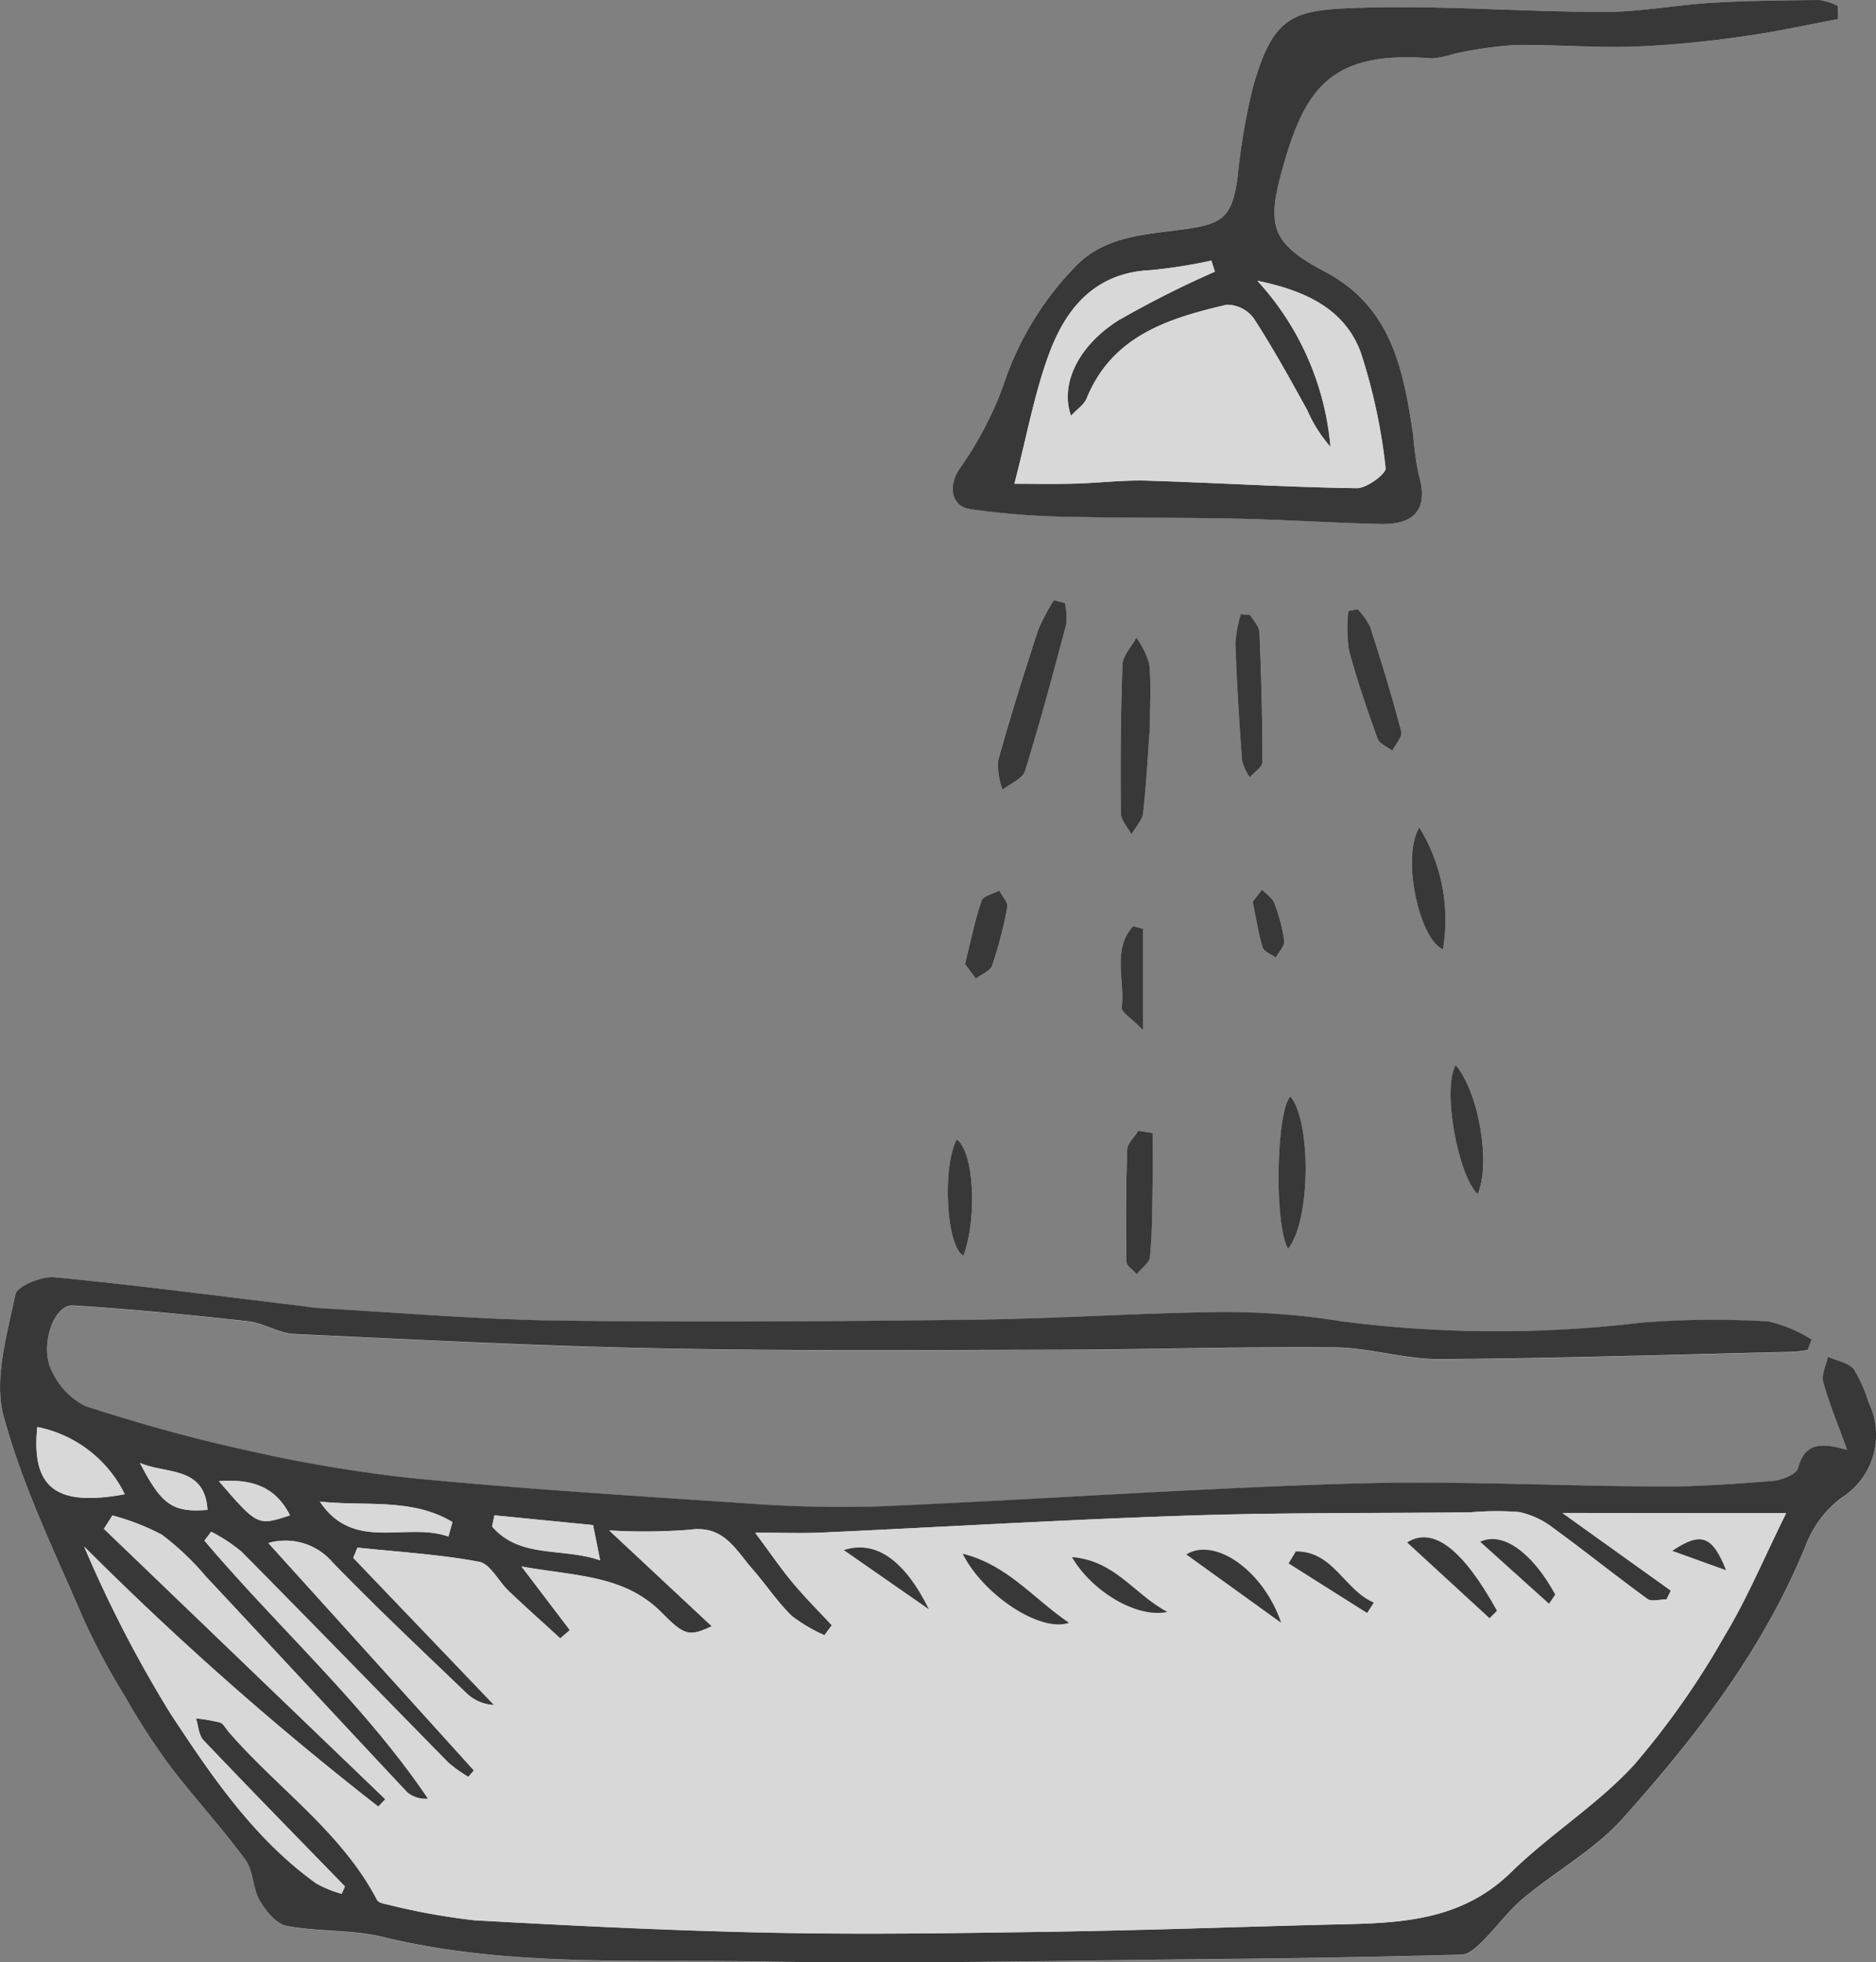 <svg xmlns="http://www.w3.org/2000/svg" xmlns:xlink="http://www.w3.org/1999/xlink" width="106.067" height="110.881" viewBox="0 0 106.067 110.881">
  <rect x="0" y="0" width="106.067" height="110.881" fill="#808080" stroke="none"/>
  <defs>
    <clipPath id="clip-path">
      <rect id="Rectangle_46" data-name="Rectangle 46" width="106.067" height="110.881" fill="none"/>
    </clipPath>
  </defs>
  <g id="Group_94" data-name="Group 94" opacity="0.693" style="mix-blend-mode: multiply;isolation: isolate">
    <g id="Group_93" data-name="Group 93" clip-path="url(#clip-path)">
      <path id="Path_5921" data-name="Path 5921" d="M102.194,164.752c.076-.192.154-.384.23-.576a7.832,7.832,0,0,0-2.449-1.031,51.3,51.3,0,0,0-7.235.074,68.569,68.569,0,0,1-16.831-.071,42.165,42.165,0,0,0-6.687-.536c-4.705.048-9.408.378-14.113.434-7.807.094-15.618.152-23.425.052-4.531-.058-9.058-.453-13.588-.7-.4-.022-.8-.1-1.2-.146-4.6-.554-9.2-1.164-13.812-1.6-.738-.071-2.129.5-2.225.973-.457,2.26-1.227,4.766-.665,6.857,1.058,3.942,2.908,7.679,4.524,11.461a39.707,39.707,0,0,0,2.352,4.392,39.463,39.463,0,0,0,2.512,3.886c1.38,1.822,2.942,3.509,4.3,5.348.46.624.406,1.606.806,2.3.341.591.935,1.322,1.522,1.433,1.792.341,3.687.2,5.448.625,7.011,1.7,14.155,1.256,21.246,1.381,8.663.152,17.333-.055,26-.135q6.876-.063,13.748-.248c.4-.011.833-.427,1.159-.749.8-.79,1.467-1.725,2.322-2.44,1.834-1.532,4.015-2.728,5.588-4.48,4.219-4.694,8.063-9.685,10.449-15.642a6.044,6.044,0,0,1,1.921-2.484,4.2,4.2,0,0,0,1.553-5.416,7.75,7.75,0,0,0-.834-1.865c-.31-.378-.961-.478-1.46-.7-.1.478-.378,1-.264,1.423.319,1.182.8,2.319,1.351,3.84-1.56-.459-2.42-.341-2.769,1.02-.09.351-.914.685-1.426.727-2.11.174-4.231.325-6.347.316-5.858-.025-11.723-.34-17.573-.162-8.89.27-17.769.907-26.657,1.286a73.647,73.647,0,0,1-7.925-.206c-6.125-.4-12.254-.794-18.363-1.383a81.3,81.3,0,0,1-9.466-1.585c-3.064-.668-6.1-1.52-9.082-2.488a4.085,4.085,0,0,1-1.864-1.911c-.77-1.372.035-3.849,1.164-3.78,3.3.2,6.6.531,9.886.893.891.1,1.74.677,2.623.719,6.933.325,13.866.681,20.8.817,7.461.146,14.927.092,22.389.074,5.207-.013,10.413-.184,15.617-.134,2,.019,3.99.679,5.981.665,6.645-.044,13.288-.26,19.932-.415a8.167,8.167,0,0,0,.837-.1" transform="translate(0 -88.47)" fill="#fff"/>
      <path id="Path_5922" data-name="Path 5922" d="M169.964,1.08l-.02-.743A3.458,3.458,0,0,0,168.907,0c-2.011.018-4.025.035-6.033.156-2.053.124-4.1.525-6.146.522C152.139.671,147.544.3,142.963.438c-3.813.117-4.919.383-6.077,4.441a35.076,35.076,0,0,0-.869,5.053c-.3,2.282-.8,2.691-2.857,2.99-2.239.326-4.678.349-6.377,2.187a17.475,17.475,0,0,0-4.035,6.707,20.068,20.068,0,0,1-2.493,4.71c-.616.954-.445,2.093.676,2.243a45.824,45.824,0,0,0,4.952.416c3.347.084,6.7.042,10.045.113,2.732.058,5.461.246,8.193.3,2,.041,2.67-.939,2.126-2.793a16.716,16.716,0,0,1-.307-2.2c-.556-3.666-1.187-7.234-4.964-9.243-3.02-1.607-3.368-2.526-2.421-5.881C139.789,5.1,141.185,2.8,147,3.3a5.876,5.876,0,0,0,1.308-.27,23.811,23.811,0,0,1,3.343-.478c2.257-.038,4.519.164,6.773.091a60.294,60.294,0,0,0,6.138-.58c1.812-.246,3.6-.647,5.4-.979" transform="translate(-66.034 0)" fill="#fff"/>
      <path id="Path_5923" data-name="Path 5923" d="M129.337,75.637l-.628-.154a11.015,11.015,0,0,0-.9,1.7c-.8,2.451-1.572,4.911-2.261,7.394a4.161,4.161,0,0,0,.257,1.615c.438-.35,1.133-.62,1.271-1.064.852-2.736,1.593-5.508,2.328-8.278a3.951,3.951,0,0,0-.071-1.216" transform="translate(-69.128 -41.571)" fill="#fff"/>
      <path id="Path_5924" data-name="Path 5924" d="M142.687,85.229c0-1.241.078-2.392-.035-3.524a4.858,4.858,0,0,0-.732-1.5c-.274.507-.767,1.005-.786,1.522-.106,2.8-.119,5.6-.094,8.4,0,.4.391.794.6,1.191.23-.4.615-.788.663-1.212.188-1.651.27-3.315.384-4.875" transform="translate(-77.67 -44.172)" fill="#fff"/>
      <path id="Path_5925" data-name="Path 5925" d="M161.44,146.513c1.289-1.612,1.317-7.164.137-8.618-.792.744-.954,7.178-.137,8.618" transform="translate(-88.614 -75.944)" fill="#fff"/>
      <path id="Path_5926" data-name="Path 5926" d="M170.128,76.609l-.53.1a8.773,8.773,0,0,0,.03,2.191c.453,1.7,1.032,3.376,1.63,5.035.1.287.547.451.834.672.18-.366.581-.79.5-1.089-.522-1.983-1.125-3.946-1.754-5.9a4.155,4.155,0,0,0-.713-1.011" transform="translate(-93.371 -42.191)" fill="#fff"/>
      <path id="Path_5927" data-name="Path 5927" d="M156.3,77.285l-.522-.028a7.634,7.634,0,0,0-.305,1.659c.081,2.208.219,4.414.38,6.618a2.979,2.979,0,0,0,.439.939c.25-.292.716-.585.716-.878,0-2.443-.066-4.887-.17-7.327-.014-.334-.35-.655-.537-.983" transform="translate(-85.627 -42.548)" fill="#fff"/>
      <path id="Path_5928" data-name="Path 5928" d="M143.205,142.335l-.814-.124c-.219.356-.616.706-.629,1.069-.073,2.11-.075,4.223-.042,6.334,0,.237.376.469.577.7.265-.326.725-.632.758-.98.125-1.3.122-2.617.145-3.927.018-1.025,0-2.05,0-3.075" transform="translate(-78.04 -78.321)" fill="#fff"/>
      <path id="Path_5929" data-name="Path 5929" d="M182.84,133.945c-.775,1.325.112,6.216,1.239,7.3.742-1.679.111-5.677-1.239-7.3" transform="translate(-100.536 -73.768)" fill="#fff"/>
      <path id="Path_5930" data-name="Path 5930" d="M178.1,104.073c-1.03,1.683.006,6.33,1.336,6.885a9.955,9.955,0,0,0-1.336-6.885" transform="translate(-97.853 -57.317)" fill="#fff"/>
      <path id="Path_5931" data-name="Path 5931" d="M121.451,116.15l.612.827c.319-.241.815-.421.923-.735a23.542,23.542,0,0,0,.858-3.305c.051-.273-.291-.62-.452-.932-.348.186-.91.3-1,.571-.37,1.075-.593,2.2-.938,3.574" transform="translate(-66.888 -61.685)" fill="#fff"/>
      <path id="Path_5932" data-name="Path 5932" d="M120.162,149.876c.8-2.184.582-5.912-.384-6.572-.84,1.609-.579,6.091.384,6.572" transform="translate(-65.688 -78.923)" fill="#fff"/>
      <path id="Path_5933" data-name="Path 5933" d="M142.3,116.619l-.565-.152c-1.207,1.338-.455,3.071-.645,4.6-.033.261.544.6,1.21,1.28Z" transform="translate(-77.67 -64.143)" fill="#fff"/>
      <path id="Path_5934" data-name="Path 5934" d="M157.658,112.571c.215,1.039.328,1.833.566,2.586.077.243.483.384.74.571.17-.315.513-.65.478-.94a9.276,9.276,0,0,0-.558-2.13c-.114-.3-.461-.514-.7-.768l-.522.681" transform="translate(-86.828 -61.622)" fill="#fff"/>
      <path id="Path_5935" data-name="Path 5935" d="M102.194,164.752a8.158,8.158,0,0,1-.837.1c-6.644.155-13.288.371-19.932.415-1.992.013-3.985-.646-5.981-.665-5.2-.05-10.411.121-15.617.134-7.463.018-14.929.073-22.389-.074-6.938-.137-13.871-.492-20.8-.817-.883-.042-1.733-.621-2.624-.719-3.289-.362-6.585-.689-9.886-.893-1.129-.07-1.934,2.408-1.164,3.78a4.089,4.089,0,0,0,1.864,1.911c2.984.968,6.018,1.82,9.083,2.488A81.288,81.288,0,0,0,23.374,172c6.109.589,12.237.982,18.363,1.383a73.641,73.641,0,0,0,7.925.206c8.888-.379,17.767-1.015,26.657-1.286,5.851-.178,11.715.137,17.574.162,2.116.009,4.236-.142,6.347-.316.512-.042,1.337-.376,1.426-.727.35-1.362,1.209-1.479,2.769-1.02-.55-1.521-1.032-2.659-1.351-3.84-.113-.42.165-.946.265-1.423.5.224,1.151.323,1.46.7a7.749,7.749,0,0,1,.833,1.865,4.2,4.2,0,0,1-1.553,5.416,6.04,6.04,0,0,0-1.921,2.484c-2.387,5.957-6.231,10.947-10.449,15.642-1.574,1.751-3.754,2.947-5.588,4.48-.856.715-1.524,1.65-2.322,2.44-.325.322-.763.739-1.159.749q-6.872.187-13.748.248c-8.666.08-17.336.287-26,.135-7.092-.124-14.236.323-21.247-1.381-1.762-.428-3.656-.285-5.448-.625-.588-.111-1.181-.842-1.523-1.433-.4-.692-.346-1.674-.806-2.3-1.354-1.84-2.916-3.526-4.3-5.348a39.3,39.3,0,0,1-2.511-3.886,39.561,39.561,0,0,1-2.352-4.392C3.1,176.153,1.256,172.416.2,168.474c-.562-2.091.208-4.6.665-6.857.1-.474,1.488-1.043,2.225-.973,4.613.441,9.209,1.05,13.812,1.6.4.048.8.124,1.2.146,4.529.251,9.056.646,13.588.7,7.807.1,15.617.042,23.425-.052,4.706-.057,9.408-.387,14.113-.434a42.109,42.109,0,0,1,6.687.536,68.591,68.591,0,0,0,16.831.071,51.292,51.292,0,0,1,7.235-.074,7.836,7.836,0,0,1,2.45,1.031l-.23.576m-13.862,9.213,6.131,4.386-.24.493c-.367,0-.844.151-1.085-.024-1.8-1.307-3.534-2.706-5.335-4.014a4.713,4.713,0,0,0-1.919-.894,16.772,16.772,0,0,0-2.752.017c-5.339.056-10.683.008-16.018.185-6.888.228-13.769.642-20.654.958-1.118.051-2.241.007-3.769.007.858,1.151,1.458,2.032,2.138,2.847s1.46,1.591,2.194,2.382l-.413.563a8.843,8.843,0,0,1-1.861-1.1c-.815-.8-1.454-1.773-2.21-2.636-.95-1.083-1.623-2.5-3.543-2.223a33.528,33.528,0,0,1-4.556.04l5.8,5.415c-1.289.588-1.534.541-2.842-.779-2.109-2.13-4.855-2.046-7.918-2.6l2.732,3.594-.54.469c-.975-.893-1.963-1.774-2.922-2.684-.576-.547-1.034-1.527-1.668-1.645-2.263-.42-4.58-.553-6.876-.8l-.239.579,7.96,8.313a2.371,2.371,0,0,1-1.526-.64c-2.557-2.449-5.137-4.877-7.6-7.416a3.5,3.5,0,0,0-3.634-1.094l11.622,12.848-.314.363a7.819,7.819,0,0,1-1.129-.806c-3.9-3.97-7.782-7.966-11.7-11.923a9.618,9.618,0,0,0-1.71-1.123l-.383.5c4.152,4.906,9.015,9.219,12.647,14.588a1.651,1.651,0,0,1-1.178-.361c-3.809-4.055-7.586-8.139-11.389-12.2a15.286,15.286,0,0,0-2.491-2.36A13.355,13.355,0,0,0,6.358,174.1l-.483.757,15.914,15.279-.393.418a179,179,0,0,1-16.636-14.7,70.343,70.343,0,0,0,4.879,9.439c2.322,3.527,4.721,7.075,8.241,9.6a6.58,6.58,0,0,0,1.442.589l.186-.418c-2.674-2.749-5.36-5.487-8-8.265-.271-.286-.288-.815-.422-1.23a10.152,10.152,0,0,1,1.359.233c.188.057.313.323.463.5,2.766,3.209,6.393,5.658,8.415,9.528.08.154.4.218.615.261a37.205,37.205,0,0,0,4.9.887c5.712.319,11.43.6,17.15.708,5.26.1,10.525.013,15.787-.069,4.986-.078,9.971-.258,14.957-.387,3.816-.1,7.635.038,10.714-2.974,2.195-2.147,4.883-3.812,6.947-6.063a45.581,45.581,0,0,0,5.1-7.259c1.282-2.112,2.239-4.422,3.5-6.964ZM2.107,169.1c-.343,3.43,1.044,4.524,4.947,3.8a7.032,7.032,0,0,0-4.947-3.8m23.246,6.192.232-.819c-2.289-1.384-4.978-.875-7.5-1.159,1.907,2.881,4.892,1.13,7.27,1.978m8.179-.65-5.578-.55-.133.632c1.58,1.837,4,1.17,6.111,1.913-.148-.737-.245-1.221-.4-2m-25.62-3.511c1.218,2.387,1.868,2.814,3.821,2.657-.156-2.51-2.389-2.012-3.821-2.657m4.465,1.035c2.185,2.53,2.185,2.53,4.017,1.93-.852-1.7-2.258-2.061-4.017-1.93" transform="translate(0 -88.47)" fill="#1a1818"/>
      <path id="Path_5936" data-name="Path 5936" d="M169.964,1.08c-1.8.332-3.591.734-5.4.979a60.422,60.422,0,0,1-6.138.58c-2.254.073-4.516-.129-6.773-.091a23.811,23.811,0,0,0-3.343.478A5.871,5.871,0,0,1,147,3.3c-5.813-.491-7.209,1.808-8.445,6.187-.947,3.354-.6,4.274,2.421,5.881,3.776,2.009,4.408,5.577,4.963,9.243a16.716,16.716,0,0,0,.307,2.2c.545,1.854-.126,2.834-2.126,2.793-2.732-.056-5.461-.243-8.193-.3-3.347-.071-6.7-.029-10.045-.113a45.824,45.824,0,0,1-4.952-.416c-1.12-.151-1.292-1.289-.676-2.243a20.077,20.077,0,0,0,2.493-4.71,17.475,17.475,0,0,1,4.035-6.707c1.7-1.839,4.138-1.861,6.377-2.187,2.054-.3,2.556-.708,2.857-2.99a35.076,35.076,0,0,1,.869-5.053C138.044.822,139.15.555,142.963.438c4.582-.141,9.176.233,13.765.239,2.048,0,4.094-.4,6.146-.522C164.882.035,166.9.018,168.907,0a3.458,3.458,0,0,1,1.036.336l.02.743M123.389,27.336c1.133,0,2.261.025,3.388-.006,1.372-.038,2.745-.211,4.113-.169,3.949.12,7.895.368,11.844.427.569.009,1.682-.822,1.637-1.135a32.051,32.051,0,0,0-1.4-6.521c-.886-2.416-3.028-3.486-5.851-4.066a15.874,15.874,0,0,1,4.135,9.385,7.888,7.888,0,0,1-1.316-2.079c-.97-1.748-1.931-3.5-3.02-5.177a1.9,1.9,0,0,0-1.534-.774c-3.276.766-6.465,1.74-7.916,5.29-.142.349-.527.6-.883.987-.629-1.76.368-3.912,2.642-5.371a56.068,56.068,0,0,1,5.491-2.773l-.195-.629a29.291,29.291,0,0,1-3.429.54c-3.11.133-4.773,2.11-5.731,4.677-.848,2.272-1.277,4.7-1.978,7.395" transform="translate(-66.034 0)" fill="#1a1818"/>
      <path id="Path_5937" data-name="Path 5937" d="M129.337,75.637a3.951,3.951,0,0,1,.071,1.216c-.735,2.771-1.476,5.542-2.328,8.278-.138.443-.833.713-1.271,1.064a4.161,4.161,0,0,1-.257-1.615c.689-2.483,1.464-4.944,2.261-7.394a11.015,11.015,0,0,1,.9-1.7l.628.154" transform="translate(-69.128 -41.571)" fill="#1a1818"/>
      <path id="Path_5938" data-name="Path 5938" d="M142.687,85.229c-.114,1.561-.2,3.224-.384,4.875-.048.424-.433.809-.663,1.212-.209-.4-.6-.792-.6-1.191-.025-2.8-.012-5.6.094-8.4.019-.517.512-1.015.786-1.522a4.858,4.858,0,0,1,.732,1.5c.112,1.132.035,2.282.035,3.524" transform="translate(-77.67 -44.172)" fill="#1a1818"/>
      <path id="Path_5939" data-name="Path 5939" d="M161.44,146.513c-.817-1.44-.655-7.873.137-8.618,1.179,1.454,1.152,7.005-.137,8.618" transform="translate(-88.614 -75.944)" fill="#1a1818"/>
      <path id="Path_5940" data-name="Path 5940" d="M170.128,76.609a4.155,4.155,0,0,1,.713,1.011c.629,1.953,1.232,3.916,1.754,5.9.078.3-.323.722-.5,1.089-.287-.221-.73-.385-.834-.672-.6-1.66-1.177-3.332-1.63-5.035a8.773,8.773,0,0,1-.03-2.191l.53-.1" transform="translate(-93.371 -42.191)" fill="#1a1818"/>
      <path id="Path_5941" data-name="Path 5941" d="M156.3,77.285c.187.327.523.648.537.983.1,2.441.17,4.884.17,7.327,0,.292-.466.585-.716.878a2.979,2.979,0,0,1-.439-.939c-.161-2.2-.3-4.41-.38-6.618a7.634,7.634,0,0,1,.305-1.659l.522.028" transform="translate(-85.627 -42.548)" fill="#1a1818"/>
      <path id="Path_5942" data-name="Path 5942" d="M143.205,142.335c0,1.025.014,2.05,0,3.075-.023,1.31-.02,2.625-.145,3.927-.034.348-.494.654-.758.98-.2-.235-.574-.466-.577-.7-.033-2.111-.031-4.224.042-6.334.013-.363.41-.713.629-1.069l.814.124" transform="translate(-78.04 -78.321)" fill="#1a1818"/>
      <path id="Path_5943" data-name="Path 5943" d="M182.84,133.945c1.349,1.626,1.98,5.624,1.239,7.3-1.126-1.087-2.014-5.978-1.239-7.3" transform="translate(-100.536 -73.768)" fill="#1a1818"/>
      <path id="Path_5944" data-name="Path 5944" d="M178.1,104.073a9.955,9.955,0,0,1,1.336,6.885c-1.33-.554-2.366-5.2-1.336-6.885" transform="translate(-97.853 -57.317)" fill="#1a1818"/>
      <path id="Path_5945" data-name="Path 5945" d="M121.451,116.15c.345-1.375.567-2.5.938-3.574.094-.273.656-.385,1-.571.161.313.5.66.452.932a23.542,23.542,0,0,1-.858,3.305c-.108.314-.6.494-.923.735l-.612-.827" transform="translate(-66.888 -61.685)" fill="#1a1818"/>
      <path id="Path_5946" data-name="Path 5946" d="M120.162,149.876c-.962-.482-1.224-4.963-.384-6.572.966.66,1.184,4.388.384,6.572" transform="translate(-65.688 -78.923)" fill="#1a1818"/>
      <path id="Path_5947" data-name="Path 5947" d="M142.3,116.619v5.733c-.666-.681-1.243-1.018-1.21-1.28.19-1.534-.562-3.267.645-4.6l.565.152" transform="translate(-77.67 -64.143)" fill="#1a1818"/>
      <path id="Path_5948" data-name="Path 5948" d="M157.658,112.571l.522-.681c.242.253.589.466.7.768a9.276,9.276,0,0,1,.558,2.13c.035.29-.307.625-.478.94-.256-.187-.663-.328-.74-.571-.238-.754-.351-1.548-.566-2.586" transform="translate(-86.828 -61.622)" fill="#1a1818"/>
      <path id="Path_5949" data-name="Path 5949" d="M94.167,190.163H106.82c-1.26,2.542-2.217,4.851-3.5,6.964a45.6,45.6,0,0,1-5.1,7.259c-2.063,2.251-4.752,3.916-6.947,6.063-3.079,3.012-6.9,2.875-10.713,2.974-4.986.128-9.971.309-14.957.386-5.262.082-10.527.172-15.787.069-5.72-.112-11.437-.39-17.15-.708a37.2,37.2,0,0,1-4.9-.887c-.219-.042-.535-.106-.615-.261-2.023-3.871-5.649-6.32-8.415-9.528-.15-.174-.276-.44-.464-.5a10.147,10.147,0,0,0-1.359-.233c.135.416.15.944.422,1.23,2.643,2.778,5.329,5.516,8,8.265l-.186.418a6.562,6.562,0,0,1-1.442-.589c-3.52-2.53-5.919-6.078-8.241-9.6a70.288,70.288,0,0,1-4.879-9.439,178.86,178.86,0,0,0,16.635,14.7l.393-.418L11.711,191.051l.482-.757a13.35,13.35,0,0,1,2.788,1.092,15.27,15.27,0,0,1,2.491,2.36c3.8,4.06,7.58,8.145,11.388,12.2a1.655,1.655,0,0,0,1.178.36c-3.633-5.37-8.5-9.682-12.647-14.588l.383-.5a9.634,9.634,0,0,1,1.71,1.123c3.918,3.957,7.794,7.953,11.7,11.923a7.784,7.784,0,0,0,1.129.806l.314-.363L21.006,191.858a3.5,3.5,0,0,1,3.633,1.094c2.464,2.539,5.045,4.967,7.6,7.416a2.373,2.373,0,0,0,1.527.64l-7.96-8.313q.121-.289.239-.579c2.3.242,4.613.376,6.876.8.635.118,1.094,1.1,1.669,1.645.958.911,1.946,1.791,2.921,2.684l.541-.469-2.733-3.594c3.063.555,5.808.471,7.918,2.6,1.308,1.321,1.552,1.367,2.841.779l-5.8-5.415a33.535,33.535,0,0,0,4.556-.04c1.92-.279,2.593,1.14,3.543,2.223.756.863,1.4,1.837,2.21,2.636a8.843,8.843,0,0,0,1.861,1.1l.414-.563c-.735-.791-1.5-1.554-2.195-2.382s-1.28-1.7-2.138-2.847c1.527,0,2.651.044,3.769-.007,6.885-.315,13.766-.73,20.654-.958,5.336-.177,10.679-.129,16.018-.185a16.758,16.758,0,0,1,2.751-.017,4.71,4.71,0,0,1,1.919.895c1.8,1.307,3.534,2.706,5.335,4.013.24.175.717.024,1.085.024l.239-.493-6.13-4.386m-27.893,6.2c-2.047-1.385-3.446-3.255-6.007-3.9,1.147,2.312,4.387,4.474,6.007,3.9m23.777-.262.421-.418c-1.9-3.421-3.585-4.8-5.077-3.859l4.656,4.277m-17.144-3.6,5.361,3.859c-.991-2.944-3.743-4.865-5.361-3.859m-6.467.149c1.135,1.957,3.677,3.47,5.391,3.1-1.9-1.02-2.918-2.887-5.391-3.1m-12.89-.394,4.805,3.339c-1.41-2.835-3.05-3.907-4.805-3.339m39.868,3.032.348-.517c-1.307-2.4-2.99-3.582-4.237-2.98l3.89,3.5m-14.309-2.958-.409.682,4.435,2.8.378-.587c-1.652-.689-2.284-2.9-4.4-2.891m24.319,1.063c-.782-1.942-1.406-2.189-3.037-1.093l3.037,1.093" transform="translate(-5.836 -104.667)" fill="#fff"/>
      <path id="Path_5950" data-name="Path 5950" d="M4.627,179.473a7.031,7.031,0,0,1,4.947,3.8c-3.9.722-5.29-.372-4.947-3.8" transform="translate(-2.52 -98.842)" fill="#fff"/>
      <path id="Path_5951" data-name="Path 5951" d="M47.519,190.832c-2.378-.847-5.363.9-7.27-1.978,2.524.284,5.214-.225,7.5,1.159l-.232.819" transform="translate(-22.167 -104.009)" fill="#fff"/>
      <path id="Path_5952" data-name="Path 5952" d="M67.633,191.135l.4,1.995c-2.11-.743-4.532-.076-6.112-1.913l.133-.632,5.578.55" transform="translate(-34.103 -104.962)" fill="#fff"/>
      <path id="Path_5953" data-name="Path 5953" d="M17.609,183.995c1.431.645,3.665.147,3.821,2.657-1.952.157-2.6-.27-3.821-2.657" transform="translate(-9.698 -101.333)" fill="#fff"/>
      <path id="Path_5954" data-name="Path 5954" d="M27.547,186.268c1.76-.131,3.165.235,4.017,1.93-1.832.6-1.832.6-4.017-1.93" transform="translate(-15.171 -102.572)" fill="#fff"/>
      <path id="Path_5955" data-name="Path 5955" d="M127.664,45.386c.7-2.694,1.13-5.122,1.978-7.395.958-2.567,2.621-4.544,5.731-4.677a29.291,29.291,0,0,0,3.429-.54L139,33.4a56.069,56.069,0,0,0-5.491,2.773c-2.273,1.46-3.27,3.612-2.642,5.371.357-.388.741-.638.883-.987,1.451-3.55,4.64-4.524,7.916-5.29a1.9,1.9,0,0,1,1.534.774c1.089,1.673,2.051,3.429,3.02,5.177a7.888,7.888,0,0,0,1.316,2.079,15.874,15.874,0,0,0-4.135-9.385c2.824.58,4.965,1.65,5.851,4.066a32.052,32.052,0,0,1,1.4,6.521c.045.314-1.068,1.144-1.637,1.135-3.949-.059-7.895-.307-11.844-.427-1.368-.041-2.741.132-4.113.169-1.127.031-2.254.006-3.388.006" transform="translate(-70.309 -18.05)" fill="#fff"/>
      <path id="Path_5956" data-name="Path 5956" d="M127.165,199.316c-1.62.574-4.861-1.588-6.008-3.9,2.561.646,3.961,2.515,6.008,3.9" transform="translate(-66.726 -107.623)" fill="#1a1818"/>
      <path id="Path_5957" data-name="Path 5957" d="M181.747,197.919l-4.656-4.277c1.492-.94,3.18.438,5.077,3.859l-.421.418" transform="translate(-97.531 -106.487)" fill="#1a1818"/>
      <path id="Path_5958" data-name="Path 5958" d="M149.293,195.172c1.617-1,4.37.915,5.361,3.859l-5.361-3.859" transform="translate(-82.221 -107.34)" fill="#1a1818"/>
      <path id="Path_5959" data-name="Path 5959" d="M134.9,195.835c2.472.217,3.487,2.084,5.39,3.1-1.714.366-4.256-1.147-5.39-3.1" transform="translate(-74.293 -107.854)" fill="#1a1818"/>
      <path id="Path_5960" data-name="Path 5960" d="M106.2,194.776c1.755-.568,3.4.5,4.805,3.339l-4.805-3.339" transform="translate(-58.49 -107.189)" fill="#1a1818"/>
      <path id="Path_5961" data-name="Path 5961" d="M190.177,197.227l-3.89-3.5c1.247-.6,2.93.582,4.237,2.98l-.348.517" transform="translate(-102.595 -106.609)" fill="#1a1818"/>
      <path id="Path_5962" data-name="Path 5962" d="M162.593,195.122c2.12-.011,2.752,2.2,4.4,2.891l-.378.587-4.435-2.8.409-.682" transform="translate(-89.321 -107.461)" fill="#1a1818"/>
      <path id="Path_5963" data-name="Path 5963" d="M213.5,195.352l-3.037-1.093c1.631-1.1,2.256-.849,3.037,1.093" transform="translate(-115.91 -106.629)" fill="#1a1818"/>
    </g>
  </g>
</svg>
